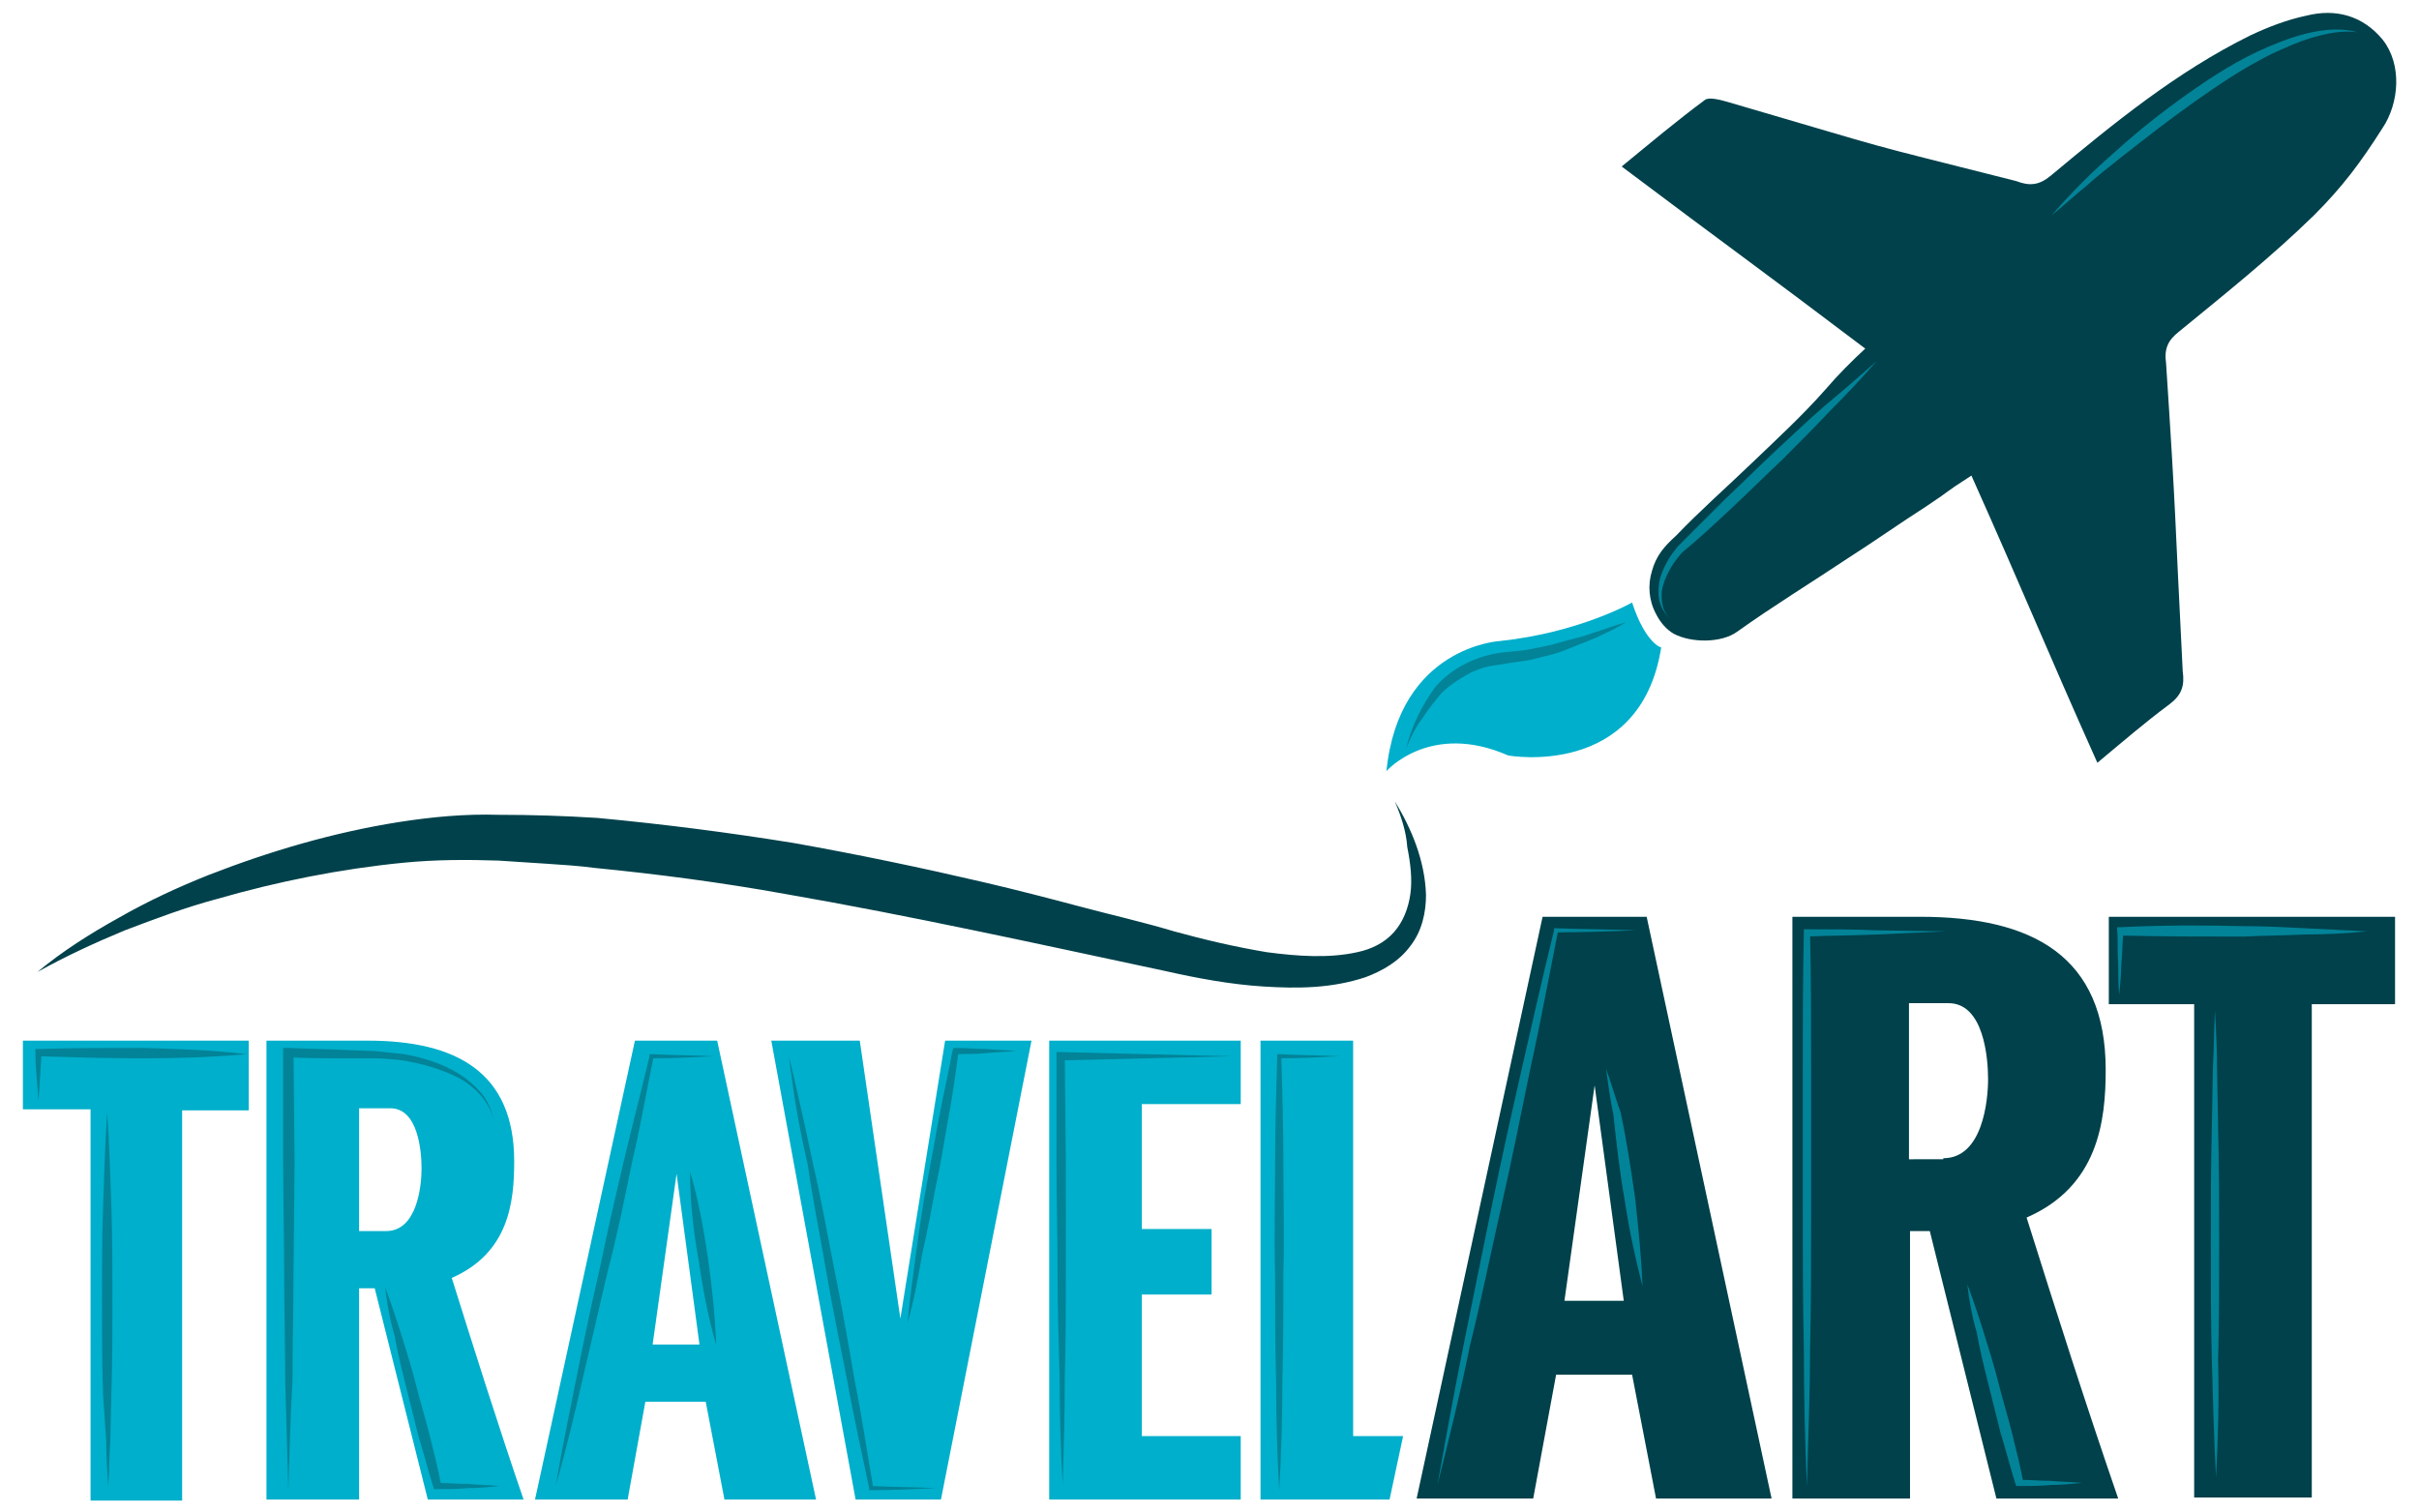 <?xml version="1.0" encoding="UTF-8"?> <!-- Generator: Adobe Illustrator 24.1.0, SVG Export Plug-In . SVG Version: 6.00 Build 0) --> <svg xmlns="http://www.w3.org/2000/svg" xmlns:xlink="http://www.w3.org/1999/xlink" version="1.1" x="0px" y="0px" viewBox="0 0 232.4 145.3" style="enable-background:new 0 0 232.4 145.3;" xml:space="preserve"> <style type="text/css"> .st0{fill:#00414B;} .st1{fill:#00AFCB;} .st2{fill-rule:evenodd;clip-rule:evenodd;fill:#00414B;} .st3{fill-rule:evenodd;clip-rule:evenodd;fill:#00AFCB;} .st4{fill:#028398;} .st5{display:none;fill-rule:evenodd;clip-rule:evenodd;fill:#818181;} .st6{display:none;fill-rule:evenodd;clip-rule:evenodd;fill:#8C8C8C;} .st7{display:none;fill-rule:evenodd;clip-rule:evenodd;fill:#8B8B8B;} .st8{display:none;fill:none;stroke:#00AFCB;stroke-width:9;stroke-miterlimit:10;} </style> <g id="Livello_1"> <g> <g> <g> <path class="st0" d="M148.2,88.1h10l12,55.9h-11.1l-2.3-11.9h-7.3l-2.2,11.9h-11.2L148.2,88.1z M156,125l-2.8-20.7l-2.9,20.7 H156z"></path> <path class="st0" d="M172.2,88.1h12.3c10.8,0,17.8,3.8,17.8,14.7c0,4.9-0.7,11.2-7.6,14.2c2.8,8.9,5.6,17.7,8.8,27h-11.7 l-6.4-25.7h-1.9v25.7h-11.3V88.1z M186.7,111.3c3.8,0,4.3-5.6,4.3-7.6c0-2-0.4-7.3-3.8-7.3h-3.8v15H186.7z"></path> <path class="st0" d="M210.8,96.5h-8.2v-8.4h27.5v8.4h-8v47.4h-11.3V96.5z"></path> </g> <path class="st1" d="M8.7,106.6H2.2V100h21.7v6.7h-6.4v37.5H8.7V106.6z"></path> <path class="st1" d="M25.6,100h9.7c8.5,0,14.1,3,14.1,11.6c0,3.9-0.5,8.8-6,11.2c2.2,7,4.4,14,6.9,21.3h-9.2L36,123.8h-1.5v20.3 h-8.9V100z M37.1,118.3c3,0,3.4-4.4,3.4-6c0-1.6-0.3-5.8-3-5.8h-3v11.8H37.1z"></path> <path class="st1" d="M61,100h7.9l9.5,44.1h-8.8l-1.8-9.4h-5.8l-1.7,9.4h-8.9L61,100z M67.2,129.2L65,112.8l-2.3,16.4H67.2z"></path> <path class="st1" d="M74.1,100h8.5l3.9,26.7l4.3-26.7h8.3l-8.7,44.1h-8.2L74.1,100z"></path> <path class="st1" d="M100.8,100h18.4v6.1h-9.5v12h6.7v6.3h-6.7V138h9.5v6.1h-18.4V100z"></path> <polygon class="st1" points="134.8,138 130,138 130,100 121.1,100 121.1,144.1 133.5,144.1 "></polygon> </g> <path class="st2" d="M168.3,44.5c2.4-2.3,4.9-4.6,7.1-7.1c1.2-1.4,2.5-2.7,3.8-3.9c-9.9-7.5-13.3-9.9-23.4-17.5 c2.8-2.3,5.3-4.4,8-6.4c0.4-0.3,1.5,0,2.2,0.2c17.8,5.2,11.1,3.4,27.7,7.6c1.3,0.5,2.2,0.4,3.3-0.5c6-5,12.1-10,19.2-13.5 c1.7-0.8,3.5-1.5,5.4-1.9c2.8-0.7,5.4,0,7.3,2.3c1.9,2.4,1.6,6.1,0,8.5c-2.1,3.3-3.8,5.6-6.6,8.4c-4.1,4-8.6,7.6-13,11.2 c-1,0.8-1.4,1.6-1.2,3c1,15.2,0.8,14,1.6,29.6c0.2,1.4-0.1,2.3-1.3,3.2c-2.3,1.7-4.5,3.6-6.9,5.6c-5.1-11.4-7-16.2-12.1-27.6 c-3.1,2-1.4,1-4.4,3c-2.5,1.6-4.9,3.3-7.4,4.9c-3.6,2.4-7.2,4.6-10.7,7.1c-1.5,1.1-4.4,1.1-6.1,0.2c-0.7-0.4-1.3-1.1-1.7-1.9 c-0.7-1.3-0.8-2.8-0.4-4.1c0.4-1.5,1.2-2.4,2.3-3.4C163.3,49.1,165.8,46.9,168.3,44.5z"></path> <path class="st3" d="M156.8,57.9c0,0-5.1,2.9-12.7,3.7c0,0-9.7,0.5-10.9,12.5c0,0,4.2-4.8,11.7-1.5c0,0,12.7,2.3,14.7-10.4 C159.7,62.3,158.1,61.9,156.8,57.9z"></path> <g> <path class="st0" d="M134,77c1.6,2.6,2.9,5.7,3,9c0,1.7-0.4,3.5-1.5,4.9c-1.1,1.5-2.7,2.4-4.3,3c-3.3,1.1-6.6,1.1-9.8,0.9 c-3.2-0.2-6.4-0.8-9.5-1.5c-12.2-2.6-24.4-5.3-36.5-7.4c-6.1-1.1-12.2-1.9-18.3-2.5c-1.5-0.2-3.1-0.3-4.6-0.4 c-1.5-0.1-3.1-0.2-4.6-0.3c-3-0.1-6-0.1-9.1,0.2c-6.1,0.6-12.1,1.8-18,3.5c-3,0.8-5.9,1.9-8.8,3c-2.9,1.2-5.7,2.5-8.4,4 c2.4-2,5.1-3.7,7.8-5.2c2.8-1.6,5.6-2.9,8.6-4.1c5.9-2.3,12-4.1,18.3-5.1c3.2-0.5,6.4-0.8,9.6-0.7c3.2,0,6.3,0.1,9.5,0.3 C63.8,79.2,70,80,76.2,81c6.2,1.1,12.4,2.4,18.4,3.8c3,0.7,6.1,1.5,9.1,2.3c3,0.8,6.1,1.5,9.1,2.4c2.9,0.8,5.9,1.5,8.9,2 c3,0.4,6,0.6,8.7,0c1.4-0.3,2.6-0.9,3.5-1.9c0.9-1,1.4-2.3,1.6-3.7c0.2-1.4,0-3-0.3-4.5C135.1,79.9,134.6,78.4,134,77z"></path> </g> <g> <path class="st4" d="M197.1,20.7c1.9-2.2,4-4.3,6.2-6.2c2.2-2,4.5-3.8,6.9-5.5c2.4-1.7,4.9-3.3,7.7-4.5c1.4-0.6,2.8-1.1,4.2-1.4 c1.5-0.3,3-0.4,4.4,0c-1.5-0.2-2.9,0.1-4.3,0.5c-1.4,0.4-2.7,1-4,1.6c-2.6,1.3-5,2.9-7.4,4.6c-2.4,1.7-4.7,3.5-7,5.3 c-1.1,0.9-2.3,1.8-3.4,2.8C199.3,18.8,198.2,19.8,197.1,20.7z"></path> </g> <g> <path class="st4" d="M180.3,34.7c-1.4,1.6-2.9,3.2-4.5,4.8c-1.5,1.6-3,3.1-4.6,4.7c-1.6,1.5-3.1,3-4.7,4.5 c-1.6,1.5-3.2,3-4.9,4.4l0,0c-0.8,0.9-1.5,2-1.8,3.1c-0.2,0.6-0.2,1.2-0.1,1.8c0.1,0.6,0.4,1.2,0.9,1.6c-0.5-0.4-0.9-1-1.1-1.6 c-0.2-0.6-0.2-1.3-0.1-2c0.1-0.7,0.4-1.3,0.7-1.9c0.3-0.6,0.7-1.1,1.1-1.6l0,0l4.6-4.6c1.6-1.5,3.1-3,4.7-4.5 c1.6-1.5,3.2-3,4.8-4.4C177,37.6,178.7,36.1,180.3,34.7z"></path> </g> <g> <path class="st4" d="M135.1,71.9c0.5-2.1,1.5-4.1,2.8-5.9c1.5-1.7,3.6-2.8,5.8-3.2c1.1-0.2,2.2-0.2,3.2-0.4 c1.1-0.2,2.1-0.4,3.1-0.7c1-0.3,2.1-0.5,3.1-0.9c1-0.3,2-0.7,3.1-1c-0.9,0.6-1.9,1-2.9,1.5c-1,0.4-2,0.8-3,1.2 c-1,0.4-2.1,0.6-3.2,0.9c-1.1,0.2-2.2,0.3-3.2,0.5c-1,0.1-2,0.4-2.9,0.9c-0.9,0.5-1.8,1.1-2.5,1.8c-0.7,0.8-1.3,1.6-1.9,2.5 C136,69.9,135.5,70.9,135.1,71.9z"></path> </g> <g> <path class="st4" d="M10.3,106.9c0.2,3,0.3,6,0.4,9c0.1,3,0.1,6,0.1,9c0,3,0,6-0.1,9l-0.1,4.5c-0.1,1.5-0.1,3-0.2,4.5 c-0.1-1.5-0.2-3-0.2-4.5L9.9,134c-0.1-3-0.1-6-0.1-9c0-3,0-6,0.1-9C10,112.9,10.1,109.9,10.3,106.9z"></path> </g> <g> <path class="st4" d="M27.7,143.2c-0.1-3.5-0.2-7-0.3-10.5c0-3.5-0.1-7-0.1-10.5l-0.1-10.5l0-10.5l0-0.5l0.5,0 c1.8,0.1,3.7,0.1,5.5,0.2L36,101c0.9,0.1,1.9,0.2,2.8,0.3c1.8,0.3,3.7,0.9,5.3,1.9c0.8,0.5,1.5,1.1,2.1,1.8 c0.6,0.7,1,1.6,1.2,2.5c-0.5-1.8-1.9-3.2-3.5-4c-1.6-0.8-3.4-1.3-5.2-1.6c-0.9-0.1-1.8-0.2-2.7-0.2l-2.8,0c-1.8,0-3.7,0-5.5-0.1 l0.5-0.4l0.1,10.5l-0.1,10.5c0,3.5-0.1,7-0.1,10.5C27.9,136.2,27.8,139.7,27.7,143.2z"></path> </g> <g> <path class="st4" d="M53.4,142.7c0.6-3.5,1.3-6.9,2-10.4c0.7-3.5,1.4-6.9,2.2-10.3c0.7-3.4,1.5-6.9,2.3-10.3 c0.8-3.4,1.7-6.8,2.5-10.2l0-0.2l0.2,0c2,0.1,4,0.1,6,0.2c-2,0.1-4,0.2-6,0.2l0.2-0.2c-0.7,3.4-1.3,6.9-2.1,10.3 c-0.7,3.4-1.4,6.9-2.3,10.3c-0.8,3.4-1.6,6.9-2.4,10.3C55.2,135.9,54.4,139.3,53.4,142.7z"></path> </g> <g> <path class="st4" d="M3.7,105.8c-0.1-1.6-0.3-3.1-0.3-4.7l0-0.3l0.3,0c3.3-0.1,6.7-0.1,10-0.1c3.3,0.1,6.7,0.2,10,0.6 c-3.3,0.3-6.7,0.4-10,0.4c-3.3,0-6.7-0.1-10-0.2l0.3-0.3C3.9,102.7,3.8,104.3,3.7,105.8z"></path> </g> <g> <path class="st4" d="M75.8,101.5c0.8,3.4,1.6,6.9,2.3,10.3c0.8,3.4,1.4,6.9,2.1,10.4c0.7,3.4,1.3,6.9,1.9,10.4 c0.7,3.5,1.2,6.9,1.8,10.4l-0.2-0.2c2.1,0.1,4.1,0.1,6.2,0.2c-2.1,0.1-4.1,0.2-6.2,0.2l-0.2,0l0-0.2c-0.7-3.4-1.5-6.9-2.1-10.3 c-0.7-3.5-1.4-6.9-2-10.4c-0.6-3.5-1.3-6.9-1.8-10.4C76.8,108.5,76.2,105,75.8,101.5z"></path> </g> <g> <path class="st4" d="M102.1,142.7c-0.2-3.4-0.3-6.9-0.3-10.3c-0.1-3.4-0.2-6.9-0.2-10.3c0-3.4-0.1-6.9-0.1-10.3l0-10.3l0-0.4 l0.4,0l8.2,0.2l4.1,0.1l4.1,0.1l-4.1,0.1l-4.1,0.1l-8.2,0.2l0.4-0.4l0.1,10.3c0,3.4,0,6.9,0,10.3c0,3.4,0,6.9-0.1,10.3 C102.3,135.8,102.2,139.2,102.1,142.7z"></path> </g> <g> <path class="st4" d="M122.9,143.2c-0.2-3.5-0.3-6.9-0.3-10.4c-0.1-3.5-0.1-6.9-0.1-10.4c-0.1-3.5,0-6.9,0-10.4 c0-3.5,0.1-6.9,0.2-10.4l0-0.3l0.2,0c1.9,0.1,3.9,0.1,5.8,0.2c-1.9,0.1-3.9,0.2-5.8,0.2l0.2-0.2c0.1,3.5,0.2,6.9,0.2,10.4 c0,3.5,0.1,6.9,0,10.4c0,3.5,0,6.9-0.1,10.4C123.2,136.2,123.1,139.7,122.9,143.2z"></path> </g> <g> <path class="st4" d="M87.2,127.1c0.2-2.2,0.5-4.4,0.8-6.6c0.3-2.2,0.6-4.4,1-6.5c0.4-2.2,0.8-4.3,1.2-6.5 c0.4-2.2,0.9-4.3,1.3-6.5l0.1-0.3l0.2,0c1,0,1.9,0.1,2.9,0.1c1,0.1,1.9,0.1,2.9,0.2c-1,0.1-1.9,0.1-2.9,0.2 c-1,0.1-1.9,0.1-2.9,0.1l0.3-0.3c-0.3,2.2-0.6,4.4-1,6.5c-0.4,2.2-0.7,4.3-1.2,6.5c-0.4,2.2-0.8,4.3-1.3,6.5 C88.2,122.8,87.8,125,87.2,127.1z"></path> </g> <g> <path class="st4" d="M138.1,142.7c0.8-4.5,1.6-8.9,2.5-13.4c0.9-4.5,1.8-8.9,2.7-13.3c0.9-4.4,1.9-8.9,2.9-13.3 c1-4.4,2-8.8,3.1-13.3l0-0.2l0.2,0c2.6,0.1,5.2,0.1,7.7,0.2c-2.6,0.1-5.2,0.2-7.7,0.2l0.2-0.2c-0.9,4.5-1.7,8.9-2.7,13.4 c-0.9,4.4-1.8,8.9-2.8,13.3c-1,4.4-1.9,8.9-3,13.3C140.3,133.9,139.2,138.3,138.1,142.7z"></path> </g> <g> <path class="st4" d="M173.6,142.9c-0.2-4.4-0.3-8.9-0.3-13.3c-0.1-4.4-0.1-8.9-0.1-13.3l0-6.7l0-6.7c0-4.4,0-8.9,0.1-13.3l0-0.3 l0.3,0c2.2,0,4.5,0,6.7,0.1l6.7,0.1l-6.7,0.3c-2.2,0.1-4.5,0.1-6.7,0.2l0.3-0.3c0.1,4.4,0.1,8.9,0.1,13.3l0,6.7l0,6.7 c0,4.4,0,8.9-0.1,13.3C173.9,134,173.7,138.4,173.6,142.9z"></path> </g> <g> <path class="st4" d="M203.6,95.6c-0.1-1-0.1-2.1-0.1-3.1c-0.1-1,0-2.1-0.1-3.1l0-0.3l0.3,0c4-0.2,7.9-0.2,11.9-0.1 c2,0,4,0.1,5.9,0.2c2,0.1,4,0.2,5.9,0.3c-2,0.2-4,0.3-5.9,0.3c-2,0.1-4,0.1-5.9,0.2c-4,0-7.9,0-11.9-0.1l0.3-0.3 c-0.1,1-0.1,2.1-0.2,3.1C203.8,93.5,203.7,94.6,203.6,95.6z"></path> </g> <g> <path class="st4" d="M212.9,142c-0.2-3.8-0.3-7.5-0.4-11.2c-0.1-3.8-0.1-7.5-0.1-11.3c0-3.8,0-7.5,0.1-11.2l0.1-5.6 c0.1-1.9,0.1-3.8,0.2-5.6c0.1,1.9,0.2,3.8,0.2,5.6l0.1,5.6c0.1,3.8,0.1,7.5,0.1,11.2c0,3.8,0,7.5-0.1,11.3 C213.2,134.5,213.1,138.2,212.9,142z"></path> </g> <g> <path class="st4" d="M37,123.7c0.6,1.6,1.1,3.1,1.6,4.7c0.5,1.6,1,3.2,1.4,4.8c0.4,1.6,0.9,3.2,1.3,4.8c0.4,1.6,0.8,3.2,1.1,4.8 l-0.4-0.3c1,0,2,0.1,3,0.1c1,0.1,2,0.1,3,0.2c-1,0.1-2,0.2-3,0.2c-1,0.1-2,0.1-3,0.1l-0.3,0l-0.1-0.3c-0.5-1.6-0.9-3.2-1.4-4.8 c-0.4-1.6-0.8-3.2-1.2-4.8c-0.4-1.6-0.8-3.2-1.1-4.9C37.5,127,37.2,125.4,37,123.7z"></path> </g> <g> <path class="st4" d="M189,123.4c0.6,1.6,1.1,3.1,1.6,4.7c0.5,1.6,1,3.2,1.4,4.8c0.4,1.6,0.9,3.2,1.3,4.8c0.4,1.6,0.8,3.2,1.1,4.8 l-0.4-0.3c1,0,2,0.1,3,0.1c1,0.1,2,0.1,3,0.2c-1,0.1-2,0.2-3,0.2c-1,0.1-2,0.1-3,0.1l-0.3,0l-0.1-0.3c-0.5-1.6-0.9-3.2-1.4-4.8 c-0.4-1.6-0.8-3.2-1.2-4.8c-0.4-1.6-0.8-3.2-1.1-4.9C189.5,126.7,189.2,125.1,189,123.4z"></path> </g> <g> <path class="st4" d="M66.3,112.6c0.8,2.7,1.3,5.5,1.7,8.2c0.4,2.8,0.7,5.6,0.8,8.4c-0.8-2.7-1.3-5.5-1.7-8.2 C66.6,118.2,66.3,115.5,66.3,112.6z"></path> </g> <g> <path class="st4" d="M157.8,123.6c-0.7-2.7-1.3-5.5-1.7-8.2c-0.5-2.8-0.8-5.5-1.1-8.3l0,0c-0.3-1.4-0.5-2.9-0.7-4.4 c0.5,1.4,0.9,2.8,1.4,4.2l0,0c0.6,2.8,1,5.5,1.4,8.3C157.4,118,157.7,120.8,157.8,123.6z"></path> </g> </g> <path class="st5" d="M-1902.6-1005.2c1.3-9.9,2.6-19.8,3.8-29.7c2.8-15,5.6-30,8.5-45c1.8-9,3.8-18,5.9-27.5 c7.1,0.6,13,1.1,20.8,1.7c-2.5,25.6-4.9,50.8-7.3,75.9c-1.6,13-3.3,26-4.9,39c-1.6,8-3.4,16-4.8,24.1c-2.7,15-5.1,30-7.7,45 l0.2-0.3c-1.8,6.7-3.6,13.4-5.6,20.7c-5.7-0.4-11-0.7-17-1.2c0.3-4.1,0.6-7.4,0.9-10.7C-1907.4-943.8-1905-974.5-1902.6-1005.2z"></path> <path class="st6" d="M-1847.2-1046.7c7.7-16.6,15.3-33.3,23.4-50.7c6.5,1.2,12.6,2.2,19.7,3.5c-6.2,20.5-12.3,40.4-18.4,60.3 c-4.8,13-9.4,26-14.3,38.9c-4.7,12.5-9.7,24.9-14.5,37.3c-1.4,2.7-3,5.4-4.3,8.1c-6.8,14.7-13.5,29.4-20.2,44 c-4.3,1.6-8.6,3.3-15.1,5.7c1.1-9.3,1.9-15.9,2.7-22.4l-0.2,0.3c4.2-16.2,8.4-32.5,12.6-48.7c0.6-1.4,1.3-2.8,1.9-4.2 c4.9-14.1,9.7-28.2,14.5-42.2C-1855.2-1026.7-1851.2-1036.7-1847.2-1046.7z"></path> <path class="st7" d="M-1875.7-905.2c6.7-14.7,13.4-29.4,20.2-44c1.3-2.8,2.8-5.4,4.3-8.1c4.4-4.3,9.1-8.5,13.1-13.1 c15.7-17.9,31.1-35.9,46.7-53.8c14.9-15.2,29.8-30.4,44.7-45.5c1.9-1.9,4-3.8,6.5-6.1c5.5,2.5,10.7,4.7,16.9,7.5 c-15.3,19.2-30.4,38.2-45.5,57.2c-21.9,23.9-43.8,47.8-65.7,71.6c-1.1,0.9-2.3,1.7-3.3,2.7c-10,10.3-19.8,20.7-29.8,31 C-1871.7-901.6-1871.9-901.7-1875.7-905.2z"></path> <ellipse transform="matrix(0.382 -0.924 0.924 0.382 -1452.598 1118.241)" class="st8" cx="110.1" cy="1645.6" rx="75" ry="75"></ellipse> </g> <g id="Livello_2"> </g> </svg> 